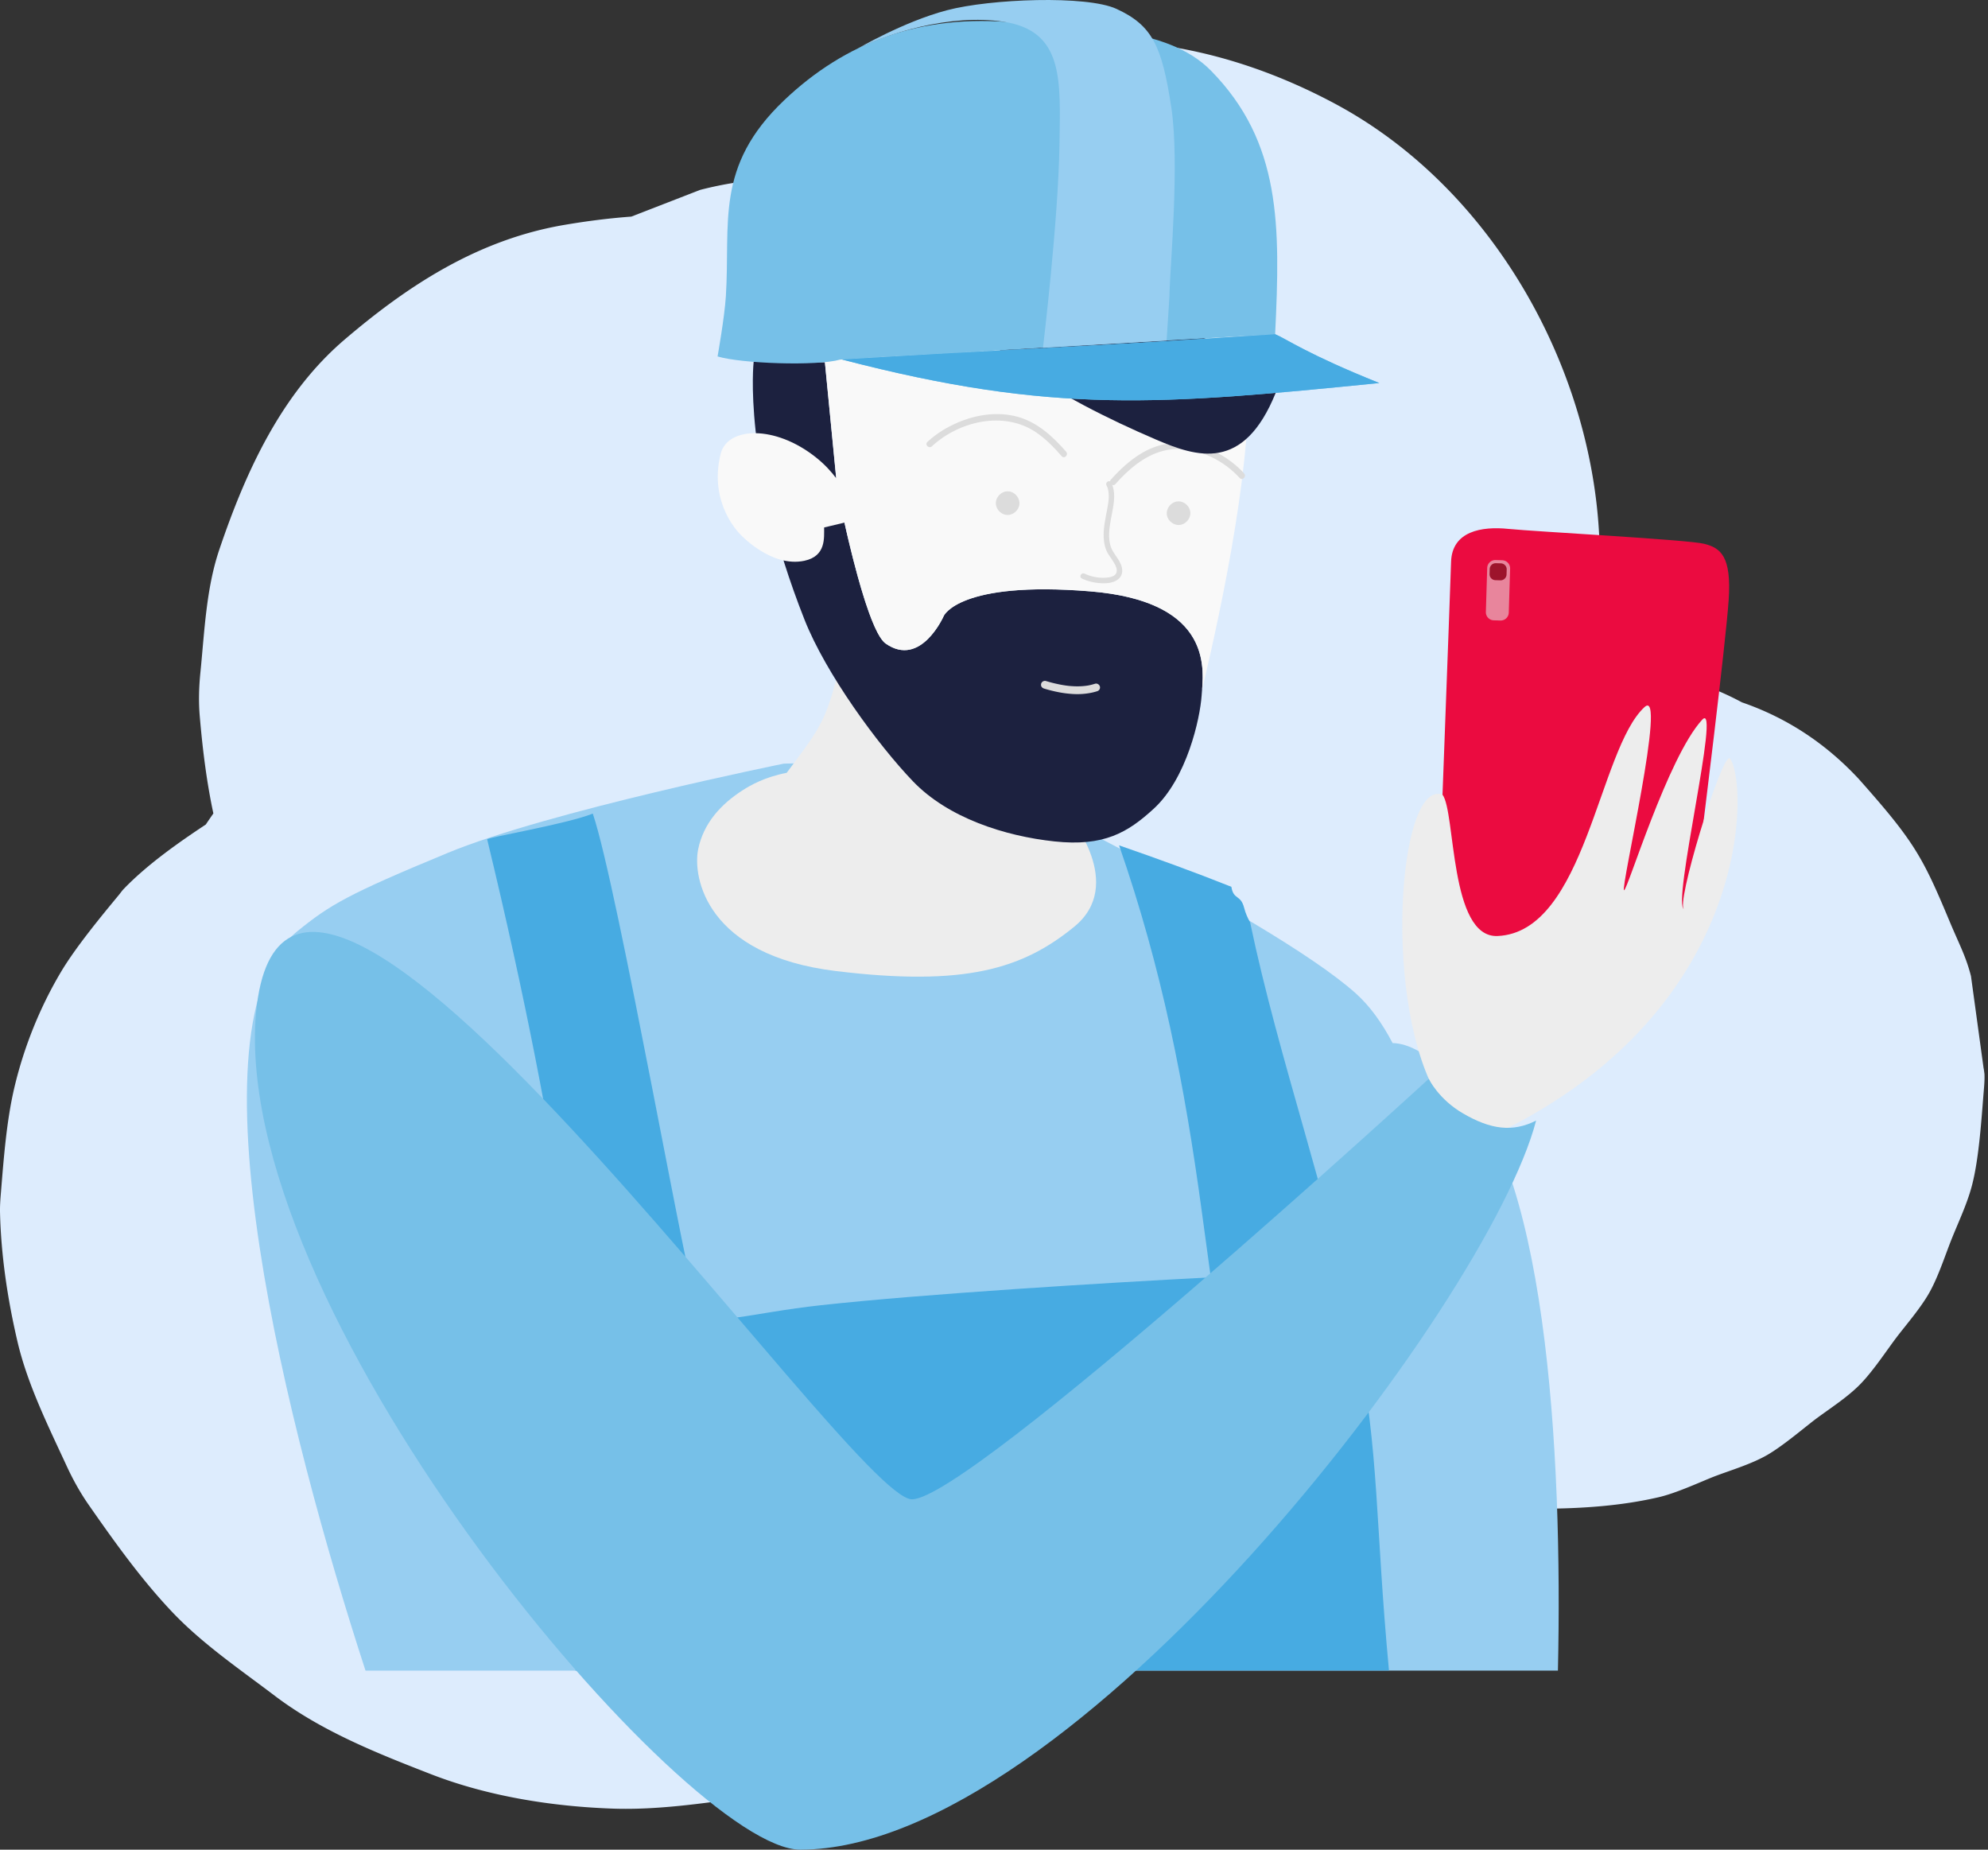 <svg xmlns="http://www.w3.org/2000/svg" width="516" height="480" fill="none"><rect width="100%" height="100%" fill="#333333" stroke="none"/><path fill="#DDECFD" d="M514.87 277.3c-1.1-8-2.19-16-3.29-24.01-1.35-5.24-3.06-8.23-5.63-14.39-6.98-16.72-9.23-20.7-23.49-36.75-8.62-9.27-18.74-15.9-30.34-19.89a72.195 72.195 0 0 0-16.45-6.42c-5.65-8.78-12.18-17.06-19.4-24.4-.37-.37-.76-.72-1.14-1.07.04-1.16.08-2.32.1-3.51.62-46.95-25.98-97.01-68.6-119.88-27.38-14.69-57.9-20.56-87.6-13.22-19.36 4.78-38.13 15.18-52.38 29.66-2.5.98-4.98 2.01-7.41 3.11-5.58.29-11.28 1.15-17.52 2.75l-17.85 6.93c-5.86.43-11.67 1.18-17.37 2.15-22.34 3.8-40.45 15.58-57.09 29.79-16.45 14.06-25.68 34.35-32.5 54.52-3.41 10.08-3.84 21.35-4.9 31.91-.38 3.79-.49 7.5-.16 11.32.82 9.58 1.92 17.65 3.53 25.19-.66.96-1.32 1.91-1.96 2.87-7.29 4.83-15.19 10.4-21.25 16.67-.51.52-.91 1.13-1.38 1.69-4.72 5.7-11.27 13.66-15.04 20.03-5.42 9.14-9.54 19.39-12.01 29.83C1.7 290.8.97 300.53.25 309.37c-.15 1.8-.29 3.57-.24 5.39.27 11.15 1.97 22.47 4.53 33.41 2.6 11.12 8.05 22.06 12.79 32.32 1.62 3.5 3.49 6.87 5.7 10.04 6.64 9.53 13.64 19.34 21.68 27.81 7.87 8.29 17.64 14.92 26.63 21.74 12.12 9.19 26.62 14.93 40.54 20.34 14.93 5.8 31.69 8.4 47.32 8.93 11.42.38 23.03-1.35 34.19-2.86 4.54-.61 8.89-1.79 13.15-3.39 12.54-2.48 23.4-7.88 32.56-16.21 10.3-6.39 18.28-15.12 23.95-26.18 1.16-1.89 2.18-3.82 3.14-5.77 7.39 2.01 15.16 3.15 23.22 3.15 28.88 0 54.34-13.82 69.6-34.86.87.35 1.76.71 2.62 1.05 2.83 1.13 5.62 2.04 8.58 2.7 8.16 1.82 17.82 3.44 26.11 4.27 1.46.15 2.9.28 4.36.27 10-.05 20.2-.74 29.87-2.99 4.7-1.1 10.91-4.01 14.29-5.33 4.02-1.56 9.88-3.26 14.11-5.77 4.1-2.43 9.41-6.97 12.21-9.09 3.62-2.73 8.53-5.8 11.96-9.42 3.31-3.49 6.46-8.31 9.06-11.76 2.37-3.14 6.45-7.8 8.74-11.97 2.29-4.18 4.02-9.6 5.62-13.6 1.75-4.38 3.96-8.99 5.23-13.7 1.91-7.1 2.53-17.54 3.14-24.91.12-1.48.23-2.78.17-4.28-.06-.47-.12-.93-.19-1.4h-.02Z"/><path fill="#97CEF1" d="M404.37 433.51c1.27-56.15-2.93-134.91-28.45-154.78-5.69-5.46-10.46-7.96-14.46-8.05-2.77-5.28-5.93-9.64-9.53-12.87-22.76-20.4-107.18-60.78-107.18-60.78l-41.31 1.14s-61.12 12.36-87.22 23.16c-26.11 10.8-30.57 13.47-39.06 20.35-29.72 24.08-2.22 130.67 17.71 191.85h309.51l-.01-.02Z"/><path fill="#47ABE2" d="M152.44 420.98c-.47 4.15-1.55 8.34-3.1 12.53h211.18c-3.63-38.65-2.41-55.77-8.36-86.25-6.91-35.41-20.28-72.44-27.68-107.9-.64-1.14-1.2-2.37-1.55-3.76-.92-3.57-2.76-1.97-3.32-5.47-9.43-3.76-19.44-7.4-29.14-10.75 11.18 32.22 16.98 62.06 21.44 94.83 1.29 9.45 2.36 17.27 2.36 17.27-27.24 1.41-74.17 4.27-101.19 7.23-18.38 2.01-28.93 5.81-31.76 1.94-2.22-3.03-21-110.67-27.46-129.52-6.47 2.65-27.55 6.24-27.41 6.68 20.17 83.41 25.35 135.31 26.55 160.38 1.13 23.55 2.06 19.5-.56 42.79Z"/><path fill="#EDEDED" d="M274.09 209.38c-1.38-.08-5.1-1.53-5.1-1.53l-3.43-1.42c-6.11-2.68-11.75-6.28-16.04-11-8.8-9.68-21.61-28.12-26.9-42.28-.91 3.58-2.53 10.05-4.51 18.68-3.12 13.59-4.77 16.48-11.52 25.5-.85 1.14-1.65 2.21-2.4 3.22-5.76 1.11-9.43 3.25-11.42 4.52-5.63 3.6-10.21 8.57-11.57 15.39-1.44 7.22 2.13 27.44 35.74 31.53s48.54-.59 61.91-11.52c13.37-10.94-1.18-28.45-1.18-28.45s-.08-.3-3.61-2.64h.03Z"/><path fill="#1C213F" d="M217.32 126.9s7.08 36.25 12.56 40.1c9.13 6.41 15.08-7.18 15.08-7.18s3.99-9.15 37.98-6.37c32.59 2.66 29.36 21.02 28.95 27.05-.41 6.03-3.85 21.51-12.44 29.38-6.76 6.19-12.92 9.85-25.79 8.47-12.87-1.38-27.59-6.09-36.72-15.62-9.13-9.53-22.57-27.87-28.13-41.94-16.19-40.98-13.19-66.89-13.19-66.89l18.48.08 3.21 32.92h.01Z"/><path fill="#F9F9F9" d="M323.9 94.56c-1.4-24.19-14.95-31.89-70.99-30.09-40.99 1.32-53.47 14.41-56.65 29.42l17.85.08 2.94 30.14c-1.35-1.8-3.06-3.66-5.26-5.41-10.68-8.51-23-7.94-24.74-.92-3.26 13.11 5.21 21 5.21 21s7.93 8.57 16.53 6.74c5.69-1.21 5.08-6.03 5.12-8.64l5.27-1.26c2.47 10.98 6.96 28.75 10.71 31.39 9.13 6.41 15.08-7.18 15.08-7.18s3.99-9.15 37.98-6.37c30.14 2.46 29.64 18.34 29.08 25.49 5.43-22.98 13.28-60.34 11.89-84.37l-.02-.02Z"/><path fill="#DCDCDC" d="M322.93 122.86c-3.76-4.09-8.95-7.02-14.49-7.79-4.36-.61-8.62.39-12.37 2.69-2.93 1.79-5.47 4.17-7.75 6.73-.7.79.47 1.93 1.18 1.14 3.37-3.78 7.44-7.36 12.46-8.64 4.15-1.06 8.57-.23 12.38 1.57 2.82 1.33 5.33 3.19 7.44 5.49.72.78 1.85-.41 1.14-1.18m-81.04-7.05c7.01-6.49 18.54-9.25 26.88-3.73 2.59 1.71 4.78 3.98 6.82 6.31.7.79 1.83-.39 1.14-1.18-3.45-3.95-7.5-7.7-12.7-9.09-5.09-1.36-10.56-.55-15.35 1.49-2.92 1.24-5.63 2.9-7.96 5.06-.77.72.41 1.86 1.18 1.14"/><path fill="#DCDCDC" d="M287.21 125.95c1 2 .48 4.49.09 6.59-.45 2.45-1.02 4.97-.79 7.48.1 1.1.34 2.22.84 3.21.46.9 1.12 1.68 1.64 2.55.47.78 1.08 1.83.8 2.77-.25.83-1.13 1.13-1.9 1.26-2.02.36-4.54-.05-6.38-.95-.83-.4-1.54.85-.71 1.26 1.9.93 4.27 1.34 6.38 1.22 2.06-.12 4.33-1.13 4.08-3.58-.24-2.35-2.29-3.84-2.97-5.98-.84-2.66-.22-5.55.28-8.22.51-2.72 1.15-5.73-.14-8.33-.41-.83-1.64-.08-1.23.74m18.22 4.18c-1.54.25-2.73 1.83-2.56 3.38.18 1.55 1.71 2.81 3.26 2.7 1.56-.11 2.89-1.58 2.85-3.14-.04-1.56-1.45-2.96-3.01-2.98m-44.02-2.58c1.55.21 2.79 1.75 2.66 3.3-.13 1.55-1.62 2.87-3.18 2.8-1.56-.06-2.94-1.49-2.94-3.05 0-1.56 1.36-3 2.91-3.08m9.59 51.18c1.28.39 2.59.72 3.91.97 1.14.22 2.3.36 3.46.44a18.42 18.42 0 0 0 4.82-.3c.51-.1 1.01-.23 1.5-.38.05-.02.1-.03.15-.05.24-.08.46-.26.58-.48.12-.22.16-.54.07-.78-.19-.51-.72-.83-1.26-.66-.49.15-.99.29-1.49.39-.17.04-.35.07-.52.1l.27-.05c-1.21.21-2.45.26-3.68.21-.44-.02-.88-.05-1.32-.09l.27.03c-1.6-.16-3.17-.47-4.73-.87-.53-.14-1.05-.29-1.57-.44-.24-.07-.56 0-.77.13-.21.13-.39.37-.44.62-.05.26-.03.55.13.77.16.22.36.36.62.44Z"/><path fill="#1C213F" d="M331.11 101.96c-8.34 20.61-20.38 16.69-31.13 12.08-24.58-10.53-52.85-26.5-52.07-42.97.78-16.47 19.6 11.53 46.31 12.8 26.71 1.27 36.89 18.09 36.89 18.09Z"/><path fill="#76C0E8" d="M330.98 86.73c2.6 1.05 8.4 5.22 27.04 12.67-56.55 5.63-84.5 8.2-139.5-6.11 29.26-1.86 58.91-3.15 88.16-5.01 8.1-.52 16.2-1.03 24.29-1.55 1.36-28.28 1.59-49.77-16.63-68.37-11.63-11.88-34.07-10.87-50.62-12.47-24.84-2.4-44.41 5.12-60.21 20.15-18.08 17.2-13.89 31.79-15.11 50.88-.35 5.49-2.15 15.58-2.15 15.58 6.2 1.87 25.79 2.54 31.81.82l112.92-6.59Z"/><path fill="#47ABE2" d="M330.98 86.73c2.6 1.05 8.4 5.22 27.04 12.67-56.55 5.63-84.5 8.2-139.5-6.11 29.26-1.86 58.91-3.15 88.16-5.01 8.1-.52 16.2-1.03 24.29-1.55"/><path fill="#97CEF1" d="m222.52 12.65-2.33 1.2c10.13-5.48 26.59-10.25 40.23-8.22 15.79 2.35 14.8 15.3 14.58 31.57-.26 19.76-4.29 53.05-4.29 53.05l32.09-1.87.73-11.37s.02-.5.04-1.41c.18-6.69 2.6-33.49.46-47.66-2.44-16.09-4.96-21.36-14.25-25.64-7.72-3.56-32.68-2.63-44 .36-11.32 2.98-23.25 10-23.25 10"/><path fill="#EB0B40" d="M373.44 232.27s2.95-78.53 3.2-86.48c.25-7.96 7.95-9.25 14.86-8.54 6.92.7 46.65 2.8 50.84 3.87 4.18 1.07 7.13 3.09 6.35 14.58-.78 11.49-6.94 60.85-6.94 60.85L435 251.3l-61.55-.02-.02-18.99.01-.02Z"/><path fill="#EDEDED" d="M388.57 294.09c-5.83-2.93-12.85-5.46-14.82-8.58-15.14-23.98-10.94-83.56.66-79.29 3.44 4.44 1.77 37.23 14.3 36.68 22.87-1 26.17-48.42 38.14-59.41 5.99-5.49-6.3 47.14-5.32 47.53.83.27 11.32-34.55 20.29-44.25 5.03-5.45-8.09 48.49-4.66 49.19-2.48-.51 9.43-39.58 11.75-39.23 4.76 5.1 7.13 64.79-60.33 97.36h-.01Z"/><path fill="#76C0E8" d="M66.3 264.75C61.72 343.52 178.24 480.02 207.72 480c70.25-.03 178.5-141.36 190.99-189.2-6.15 3.1-11.82 2.29-18.94-1.84-6.43-3.73-8.92-9-8.92-9S251.8 389.08 236.71 389.08c-16.33 0-164.14-216.66-170.41-124.34v.01Z"/><path fill="#E8859C" d="m389.916 145.387-1.729-.052a2.109 2.109 0 0 0-2.173 2.045l-.347 11.425a2.11 2.11 0 0 0 2.045 2.173l1.729.052a2.109 2.109 0 0 0 2.173-2.045l.347-11.425a2.11 2.11 0 0 0-2.045-2.173Z"/><path fill="#9D142C" d="m389.562 146.192-1.29-.04a1.56 1.56 0 0 0-1.606 1.512l-.039 1.29c-.027.861.65 1.58 1.512 1.606l1.289.039a1.56 1.56 0 0 0 1.607-1.511l.039-1.29a1.56 1.56 0 0 0-1.512-1.606Z"/></svg>
